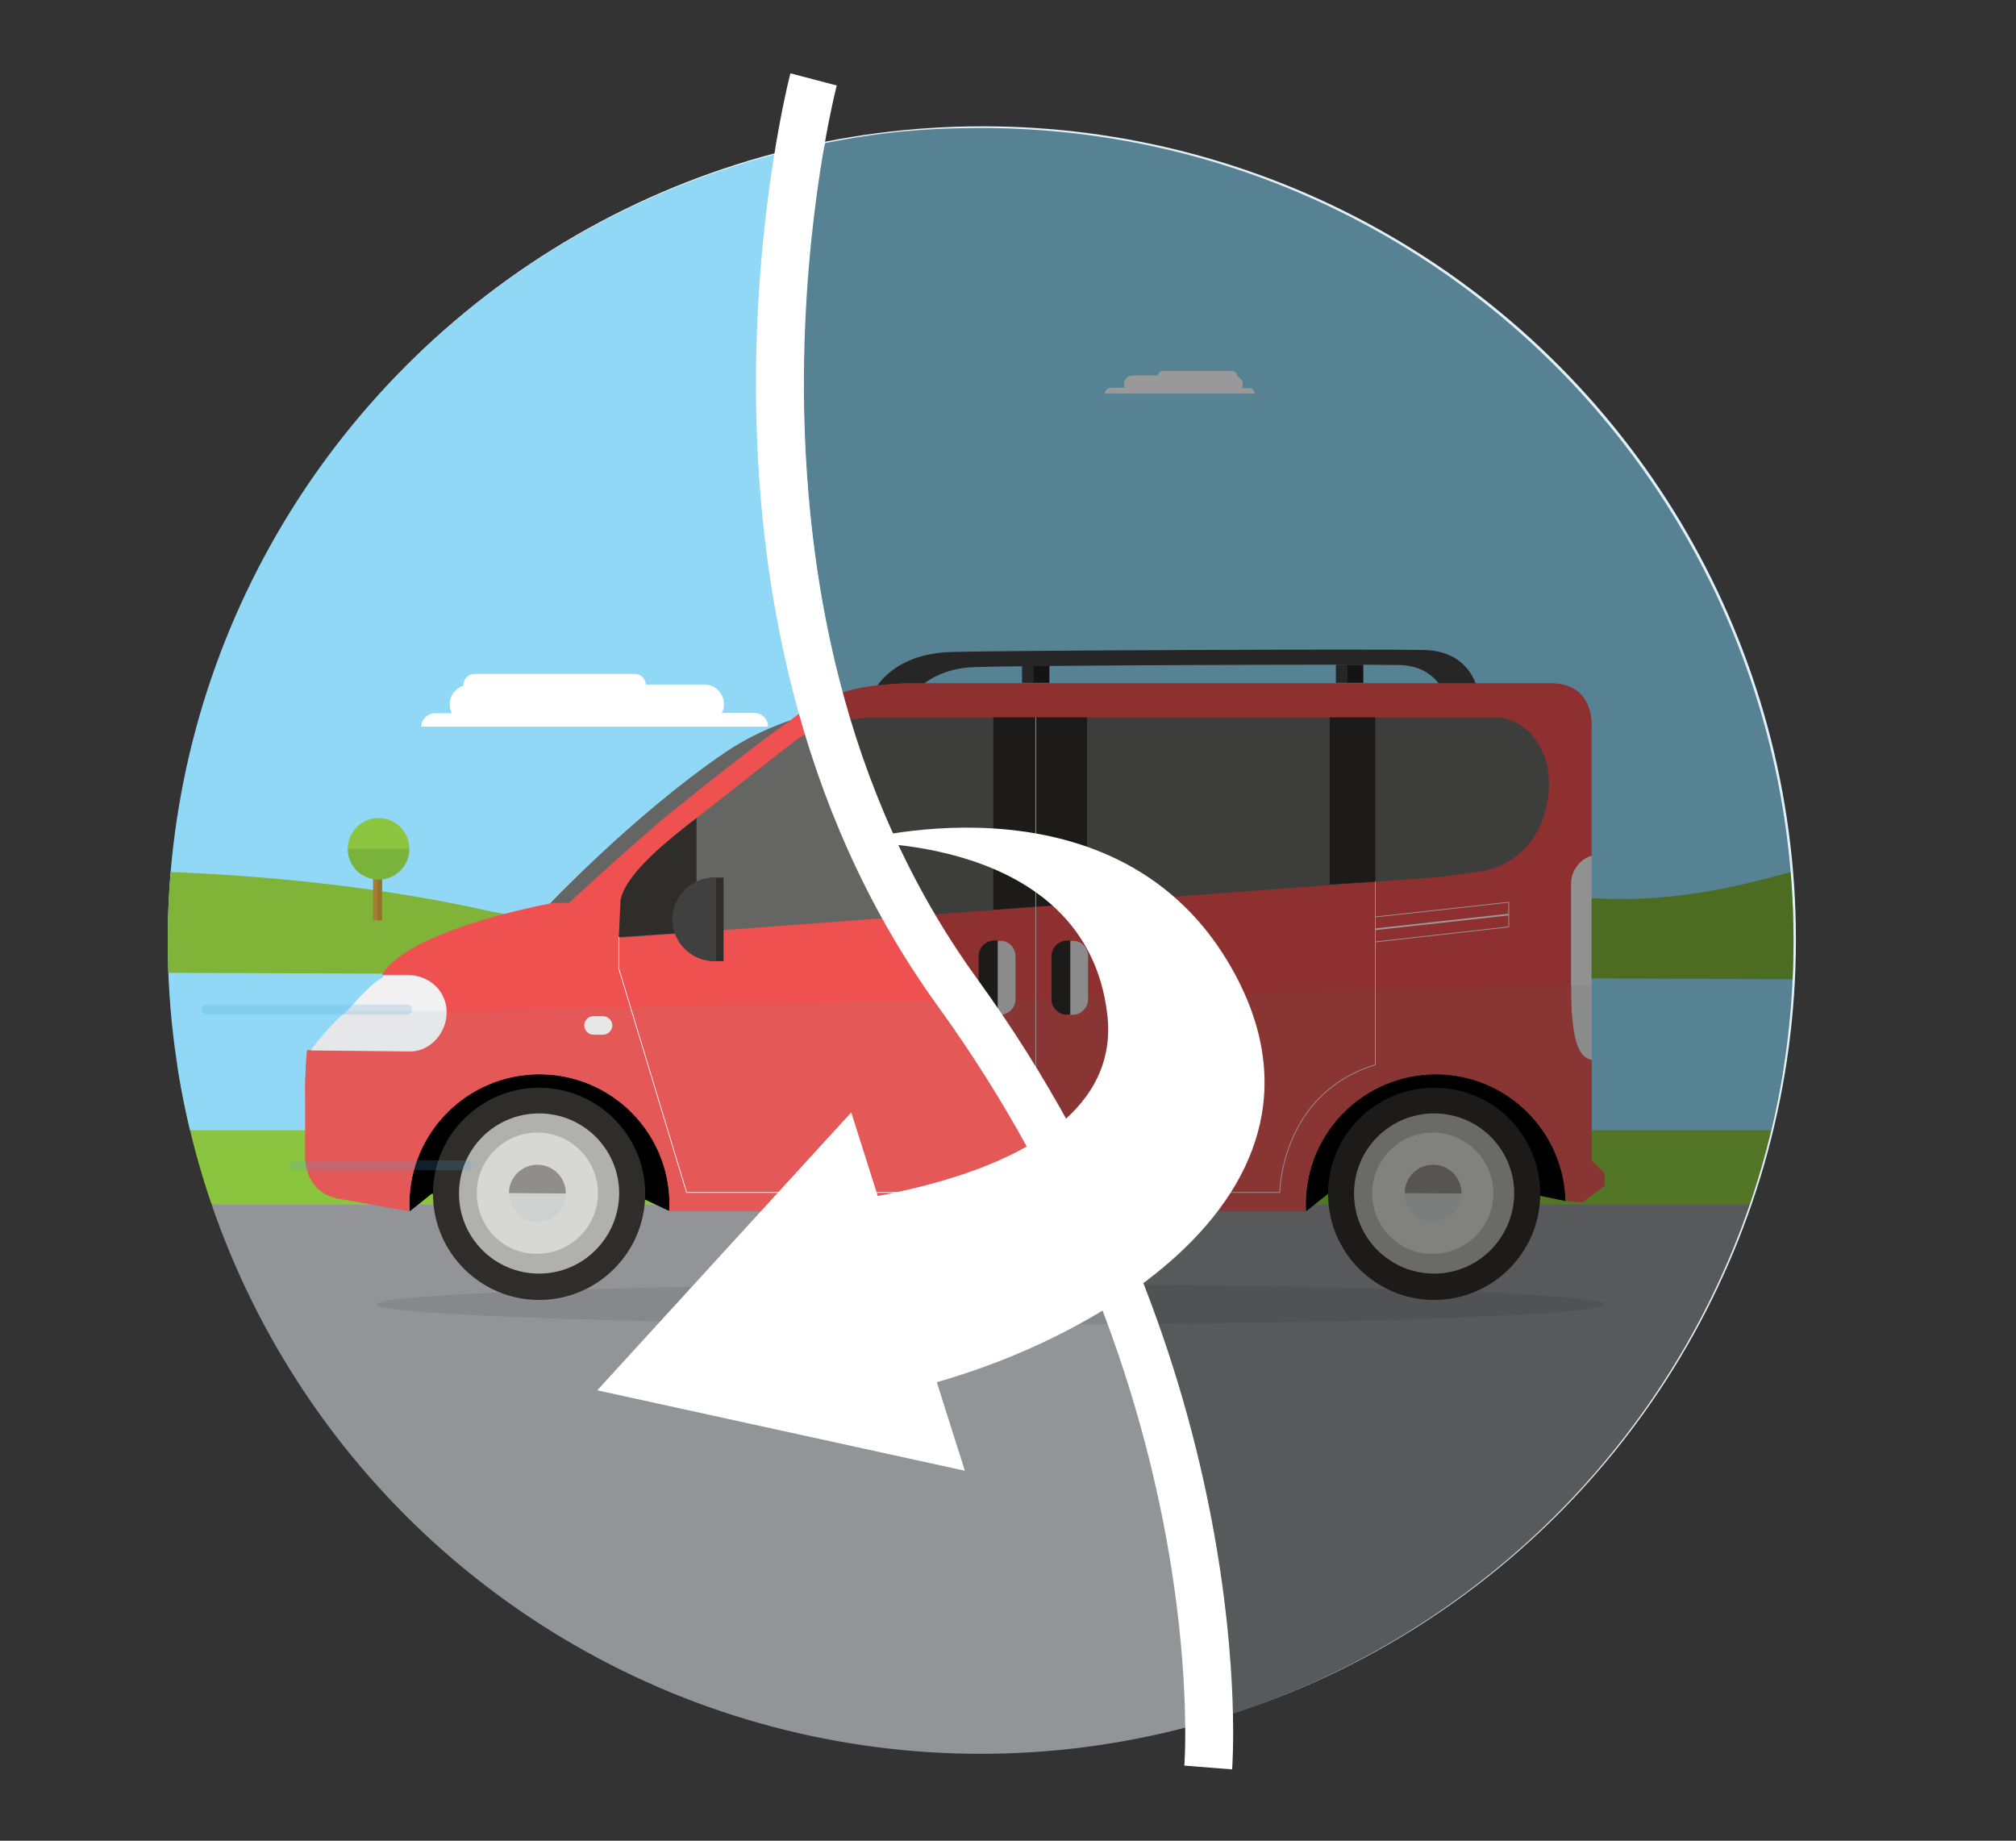 <svg enable-background="new 0 0 589 537.8" viewBox="0 0 589 537.8" xmlns="http://www.w3.org/2000/svg" xmlns:xlink="http://www.w3.org/1999/xlink"><rect x="0" y="0" width="589" height="537.8" fill="#333333" stroke="none"/><clipPath id="a"><circle cx="286.5" cy="274.9" r="237.5"/></clipPath><clipPath id="b"><circle cx="286.5" cy="274.9" r="237.5"/></clipPath><clipPath id="c"><circle cx="286.5" cy="274.9" r="237.5"/></clipPath><clipPath id="d"><circle cx="286.5" cy="274.9" r="237.5"/></clipPath><clipPath id="e"><circle cx="286.5" cy="274.9" r="237.5"/></clipPath><clipPath id="f"><circle cx="286.5" cy="274.9" r="237.5"/></clipPath><clipPath id="g"><circle cx="286.5" cy="274.9" r="237.5"/></clipPath><clipPath id="h"><circle cx="286.5" cy="274.9" r="237.5"/></clipPath><clipPath id="i"><circle cx="286.5" cy="274.9" r="237.5"/></clipPath><clipPath id="j"><circle cx="286.5" cy="274.9" r="237.5"/></clipPath><clipPath id="k"><circle cx="286.5" cy="274.9" r="237.5"/></clipPath><circle cx="287.1" cy="274.5" fill="#e2f1fa" r="237.6"/><path clip-path="url(#a)" d="m43 311.3h481.5v40.5h-481.5z" fill="#8bc53f"/><path clip-path="url(#b)" d="m25 351.8h499.5v167h-499.5z" fill="#929497"/><path clip-path="url(#c)" d="m25-8h499.5v338.2h-499.5z" fill="#91d8f7"/><path clip-path="url(#d)" d="m17.3 254.4s64.9-2.1 126.6 12c49.7 9.8 109.5-3.8 109.5-3.8s79.2-17.4 140.9-9.5 78.7 16.2 130.1 1.3c.2 18.5 0 31.7 0 31.7l-507.2-2z" fill="#7fb439"/><g clip-path="url(#e)"><path d="m393 194.2h5.3v5.3h-5.3z" fill="#231f20"/><path d="m390.3 194.2h3.4v5.3h-3.4z" fill="#404041"/><path d="m301.3 194.2h5.3v5.3h-5.3z" fill="#231f20"/><path d="m298.6 194.2h3.4v5.3h-3.4z" fill="#404041"/><path d="m409 194.3c-12-.3-109.3.1-124.3.6-8.1.3-13.2 3.3-16.1 6h-12.6s5.1-9.9 21.8-10.4 124.9-.9 138.3-.6c13.3.3 15.4 11 15.4 11h-10.3c-1.9-3-5.4-6.4-12.2-6.6z" fill="#404041"/><path d="m457 250.1h8v59.7h-8z" fill="#f1f1f2"/><path d="m457 288h8v21.9h-8z" fill="#e6e7e8"/><path d="m457.4 350.9-10.8-2.2-58.6.1-6.4 5.1-4.2-7s7.9-41.9 10.6-41.9 45.4 0 45.4 0l27.1 22.4z"/><path d="m195.5 353.8-10.8-5.1-58.6.1-6.4 5.1-4.2-7s7.9-41.9 10.6-41.9h45.4l27.1 22.4z"/><path d="m110.1 381.1c0 3.2 80.3 5.9 179.3 5.9s179.3-2.6 179.3-5.9c0-3.2-80.3-5.9-179.3-5.9s-179.3 2.7-179.3 5.9" fill="#808184" opacity=".6"/><path d="m171.8 264.9-14.8.5c.5-.1 2.5-.2 2.5-.2s25.5-27.1 52.4-45.4c10.6-7.2 23.1-11.3 36.1-14.1 0 0-38.5 17.1-60.6 40.4-8.7 9.2-15.6 18.8-15.6 18.8" fill="#656563"/><path d="m129.1 348.6c0-15.4 12.6-28 28-28s28 12.6 28 28-12.6 28-28 28-28-12.4-28-28" fill="#b0b0af"/><path d="m129.1 348.6c0-15.4 12.6-28 28-28s28 12.6 28 28-12.6 28-28 28-28-12.4-28-28" fill="#b0b0af"/><path d="m157.5 317.8c-17.1 0-31 13.9-31 31s13.9 31 31 31 31-13.9 31-31c0-17.2-14-31-31-31m0 54.3c-12.9 0-23.4-10.4-23.4-23.4 0-12.9 10.4-23.4 23.4-23.4 12.9 0 23.4 10.4 23.4 23.4-.1 12.9-10.5 23.4-23.4 23.4" fill="#2e2d2a"/><path d="m139.3 348.6c0-9.8 8-17.7 17.7-17.7 9.8 0 17.7 8 17.7 17.7 0 9.8-8 17.7-17.7 17.7-9.8.2-17.7-7.8-17.7-17.7" fill="#d7d7d6"/><path d="m148.7 348.6c0-4.6 3.7-8.3 8.3-8.3s8.3 3.7 8.3 8.3v.1l-16.6-.1c0 .1 0 .1 0 0" fill="#8f8e8c"/><path d="m157.1 357c-4.6 0-8.2-3.6-8.3-8.2h16.6c0 4.5-3.8 8.2-8.3 8.2" fill="#cfd1d0"/><path d="m390.7 348.6c0-15.4 12.6-28 28-28s28 12.6 28 28-12.6 28-28 28c-15.6 0-28-12.4-28-28" fill="#b0b0af"/><path d="m390.7 348.6c0-15.4 12.6-28 28-28s28 12.6 28 28-12.6 28-28 28c-15.6 0-28-12.4-28-28" fill="#b0b0af"/><path d="m419 317.8c-17.1 0-31 13.9-31 31s13.9 31 31 31 31-13.9 31-31c0-17.2-13.8-31-31-31m0 54.3c-12.9 0-23.4-10.4-23.4-23.4 0-12.9 10.4-23.4 23.4-23.4 12.9 0 23.4 10.4 23.4 23.4-.1 12.9-10.5 23.4-23.4 23.4" fill="#2e2d2a"/><path d="m400.9 348.6c0-9.8 8-17.7 17.7-17.7 9.8 0 17.7 8 17.7 17.7 0 9.8-8 17.7-17.7 17.7-9.8.2-17.7-7.8-17.7-17.7" fill="#d7d7d6"/><path d="m410.4 348.6c0-4.6 3.7-8.3 8.3-8.3s8.3 3.7 8.3 8.3v.1l-16.6-.1c0 .1 0 .1 0 0" fill="#8f8e8c"/><path d="m418.6 357c-4.6 0-8.2-3.6-8.3-8.2h16.6c-0 4.5-3.7 8.2-8.3 8.2" fill="#cfd1d0"/><path d="m89.8 306.8h29.4c6.1 0 11-4.9 11-11s-4.9-11-11-11h-7.6c7.7-12.7 44.3-19.9 49.9-21h4.7s20.8-19.2 30.2-26.7c24.9-20.2 34.5-26.6 34.5-26.6 12.9-10.9 28.3-10.4 33.2-10.9h160.4 28.3c13.6-.1 12.2 13.2 12.2 13.2v37.2c-3.5 1.1-6 4.4-6 8.2v43.3c0 3.8 2.5 7.1 6 8.2v29.3l3.8 3.8v3.5l-6.4 4.9-5-.4c-.5-20.5-17.3-37-37.9-37-21 0-38 17-38 38 0 .7 0 1.3.1 2h-183.9-2.2c0-.7.1-1.3.1-2 0-21-17-38-38-38s-38 17-38 38c0 .7 0 1.3.1 2l-20.3-3.6c-10.2-1.5-10.2-11.6-10.2-11.6v-16.9c.1 0-.3-6.6.6-14.9z" fill="#ef5050"/><path d="m459 288c0 16.9 2.5 20.8 6 21.9v29.2l3.8 3.8v3.5l-6.4 4.9-5-.4c-.5-20.5-17.3-37-37.9-37-21 0-38 17-38 38 0 .7 0 1.3.1 2h-183.9-2.2c0-.7.1-1.3.1-2 0-21-17-38-38-38s-38 17-38 38c0 .7 0 1.3.1 2l-20.3-3.6c-10.2-1.5-10.2-11.6-10.2-11.6v-16.9s-.3-6.6.5-14.9h29.3c6.1 0 11.5-5.4 11.5-11.5" fill="#e45857"/><path d="m199.3 242.3 33.4-26.2s8.6-6.5 23.8-6.5h180.5c6.7 0 13.1 5.7 14.9 13.8 2.5 10.6-2 27.4-18.2 31l-12.6 1.8c-.1 0-.2 0-.2 0l-240 17.8z" fill="#656563"/><path d="m311.8 296.5c-2.5 0-4.6-2-4.6-4.6v-12.5c0-2.5 2-4.6 4.6-4.6h1.1v21.6h-1.1z" fill="#2e2d2a"/><path d="m317.9 279.4v12.5c0 2.5-2 4.6-4.6 4.6h-.6v-21.6h.6c2.6-.2 4.6 2 4.6 4.5" fill="#e8e7e8"/><path d="m290.5 296.5c-2.5 0-4.6-2-4.6-4.6v-12.5c0-2.5 2-4.6 4.6-4.6h1.1v21.6h-1.1z" fill="#2e2d2a"/><path d="m296.7 279.4v12.5c0 2.5-2 4.6-4.6 4.6h-.6v-21.6h.6c2.6-.2 4.6 2 4.6 4.5" fill="#e8e7e8"/><path d="m181.3 262.9c1-4.6 5.8-11 18-20.6 1.5-1.2 2.7-2.2 4.2-3.3v33.3l-22.7 1.5z" fill="#2e2d2a"/><path d="m401.8 209.6h-13.3v48.8l13.3-.8z" fill="#2e2d2a"/><path d="m317.6 209.6h-27.4v56.2l27.4-2z" fill="#2e2d2a"/><path d="m302.6 209.6v138.7" fill="none" stroke="#fff" stroke-width=".209"/><path d="m111.9 285.5c-3.5 2-6.7 5.6-10.7 10.1h29.3c-.1-5.9-4.8-10.5-10.7-10.5h-7.6c0-.1-.2.1-.3.4" fill="#f1f1f2"/><path d="m119.8 307.2c5.9 0 10.7-5.4 10.7-11.4 0-.1 0-.2 0-.3h-29.3c-2.9 2.2-8.1 8-10.4 11.4z" fill="#e6e7e8"/><path d="m401.8 257.6v53.5c-27.7 8.5-27.9 37.3-27.9 37.3h-73.9-99.4l-19.8-65.4v-9.2" fill="none" stroke="#fff" stroke-width=".209"/><path d="m208.7 256.4h2.7v24.4c-.2 0-2.5 0-2.7 0-6.8 0-10.1-5.5-10.1-12.3 0-6.6 3.3-12.1 10.1-12.1" fill="#2e2d2a"/><path d="m208.7 256.4h.5v24.4c-.2 0-.3 0-.5 0-6.8 0-12.3-5.5-12.3-12.3.1-6.6 5.5-12.1 12.3-12.1" fill="#404041"/><g fill="none" stroke="#fff"><path d="m401.8 271.5 39-4.3" stroke-width=".5"/><path d="m401.8 275.2 39-4.4" stroke-width=".22"/><path d="m401.8 267.9 39-4.3" stroke-width=".22"/><path d="m440.8 263.6v7.2" stroke-width=".22"/></g><path d="m170.7 299.6c0 1.4 1.2 2.7 2.6 2.7h2.9c1.4 0 2.7-1.2 2.7-2.7 0-1.4-1.2-2.7-2.7-2.7h-2.9c-1.4-0-2.6 1.2-2.6 2.7" fill="#e8e7e8"/></g><g clip-path="url(#f)"><path d="m109 255h2.6v13.9h-2.6z" fill="#a57c32"/><path d="m110.3 255h1.3v13.9h-1.3z" fill="#95712b"/><circle cx="110.6" cy="248" fill="#8bc53f" r="9"/><path d="m119.6 248c0 5-4 9-9 9s-9-4-9-9" fill="#396c34" opacity=".2"/></g><path clip-path="url(#g)" d="m119 296.4h-58.7c-.8 0-1.4-.7-1.4-1.4v-.1c0-.8.7-1.4 1.4-1.4h58.7c.8 0 1.4.7 1.4 1.4v.1c.1.8-.6 1.4-1.4 1.4z" fill="#4fa0cf" opacity=".2"/><path clip-path="url(#h)" d="m136.4 341.9h-50.2c-.8 0-1.4-.7-1.4-1.4v-.1c0-.8.7-1.4 1.4-1.4h50.2c.8 0 1.4.7 1.4 1.4v.1c.1.8-.6 1.4-1.4 1.4z" fill="#4fa0cf" opacity=".2"/><path clip-path="url(#i)" d="m127.1 208.4h4.9c-.4-.8-.6-1.7-.6-2.6 0-2.6 1.7-4.7 4-5.5 0-.1 0-.1 0-.2 0-1.7 1.4-3.2 3.2-3.2h46.9c1.7 0 3.1 1.4 3.2 3.1h17.1c3.2 0 5.7 2.6 5.7 5.7 0 1-.2 1.9-.7 2.6h9.6c2.2 0 4 1.8 4 4h-101.3c0-2.1 1.8-3.9 4-3.9z" fill="#fff"/><path clip-path="url(#j)" d="m364.9 113.4h-2.1c.2-.3.3-.7.3-1.1 0-1.1-.7-2-1.7-2.4v-.1c0-.8-.6-1.4-1.4-1.4h-20.3c-.7 0-1.3.6-1.4 1.3h-7.4c-1.4 0-2.5 1.1-2.5 2.5 0 .4.1.8.3 1.1h-4.2c-.9 0-1.7.8-1.7 1.7h43.7c.1-.8-.7-1.6-1.6-1.6z" fill="#fff"/><path clip-path="url(#k)" d="m528.9 60.3h278.4v365h-278.4z" fill="#5c5d60"/><path d="m359.5 501c-1.7-128.6-77.9-218.8-77.9-218.8-69.1-100.7-41.7-240.2-40.4-240.4 15.8-3.2 28.9-4.4 45.3-4.4 131.2 0 237.5 106.3 237.5 237.5 0 105.8-68.7 194.2-163.9 225.9" opacity=".4"/><path d="m237.7 23.2s-40.2 153.2 42 266.7 73.3 226.5 73.3 226.5" fill="none" stroke="#fff" stroke-miterlimit="10" stroke-width="14"/><g fill="#fff"><path d="m248.7 325-74.2 81.2 107.4 23.5z"/><path d="m248.1 246.2s69.1-3.1 75.4 50.1c6.1 51.1-92.4 56.4-92.4 56.4 2.3 7.3 7.3 19.2 9.8 26.5s5.1 30.6 15.4 28.7c57.1-10.3 143.6-58.2 102.4-127-34.4-57.3-110.6-34.7-110.6-34.7z"/></g></svg>